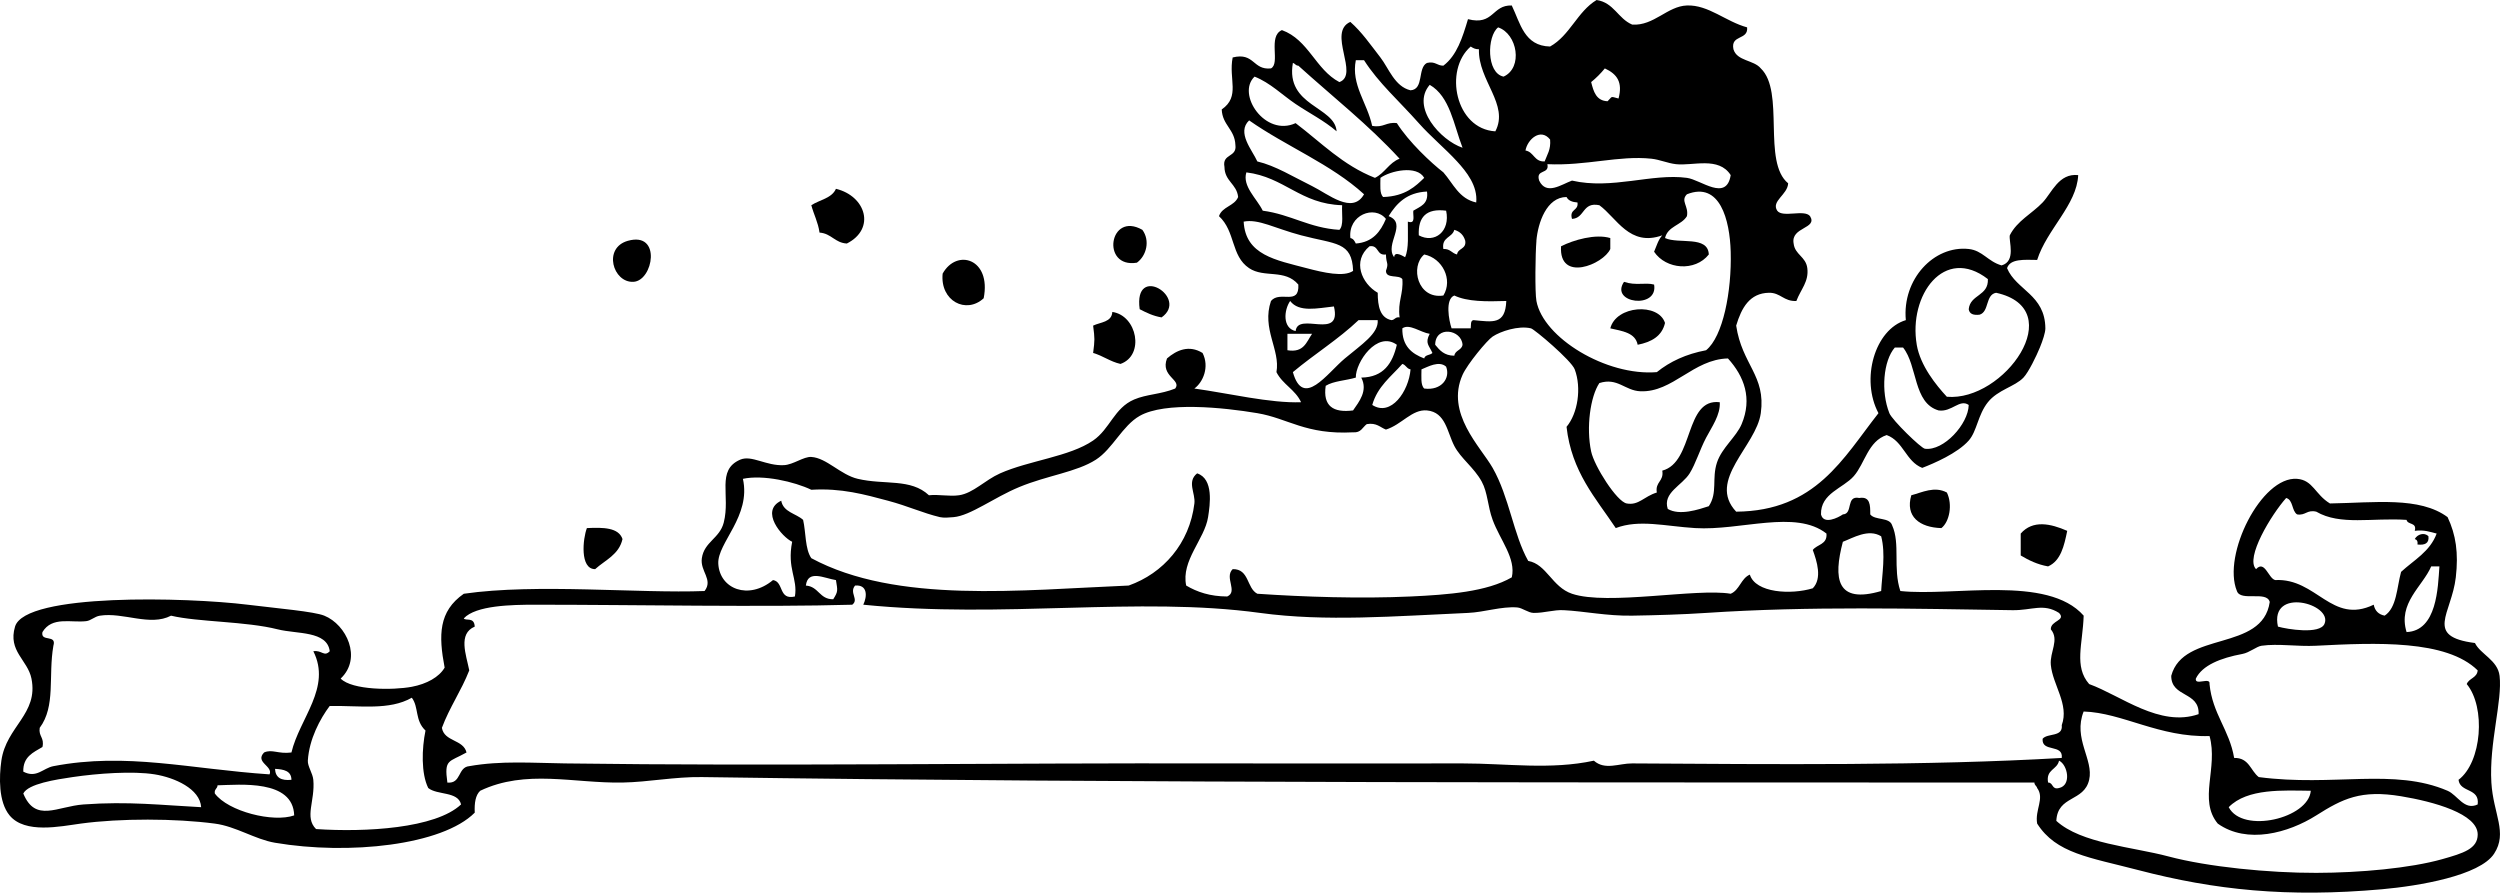 <?xml version="1.0" encoding="UTF-8" standalone="no"?>
<!-- Generator: Adobe Illustrator 13.0.2, SVG Export Plug-In . SVG Version: 6.00 Build 14948)  -->
<svg
    xmlns:rdf="http://www.w3.org/1999/02/22-rdf-syntax-ns#"
    xmlns="http://www.w3.org/2000/svg"
    xmlns:cc="http://web.resource.org/cc/"
    xmlns:xlink="http://www.w3.org/1999/xlink"
    xmlns:dc="http://purl.org/dc/elements/1.1/"
    xmlns:svg="http://www.w3.org/2000/svg"
    xmlns:inkscape="http://www.inkscape.org/namespaces/inkscape"
    xmlns:sodipodi="http://sodipodi.sourceforge.net/DTD/sodipodi-0.dtd"
    xmlns:ns1="http://sozi.baierouge.fr"
    id="cupid_banner_xA0_Image_1_"
    style="enable-background:new 0 0 427.094 152.501"
    xml:space="preserve"
    viewBox="0 0 427.094 152.501"
    version="1.1"
    y="0px"
    x="0px"
  >
<g
    >
	<path
        style="clip-rule:evenodd;fill-rule:evenodd"
        d="m144.68 41.604c-2.064-0.117-2.641-1.722-4.674-1.87-0.248-1.778-0.977-3.075-1.402-4.675 1.41-0.927 3.5-1.173 4.207-2.805 5.13 1.243 6.82 6.843 1.86 9.35z"
    />
	<path
        style="clip-rule:evenodd;fill-rule:evenodd"
        d="m195.16 39.267c1.347 1.827 0.714 4.415-0.935 5.609-6.18 1.021-4.76-8.862 0.94-5.609z"
    />
	<path
        style="clip-rule:evenodd;fill-rule:evenodd"
        d="m275.1 40.669v1.87c-1.181 2.636-8.807 5.766-8.414-0.467 2.13-1.076 5.89-2.166 8.41-1.403z"
    />
	<path
        style="clip-rule:evenodd;fill-rule:evenodd"
        d="m107.28 41.136c5.781-1.618 4.329 6.832 0.935 7.012-3.5 0.186-5.27-5.801-0.94-7.012z"
    />
	<path
        style="clip-rule:evenodd;fill-rule:evenodd"
        d="m168.05 50.953c-3.002 2.77-7.471 0.462-7.012-4.207 2.42-4.357 8.35-2.539 7.01 4.207z"
    />
	<path
        style="clip-rule:evenodd;fill-rule:evenodd"
        d="m277.44 48.148c2.042 0.699 3.613 0.057 5.143 0.467 0.74 4.276-7.64 3.204-5.14-0.467z"
    />
	<path
        style="clip-rule:evenodd;fill-rule:evenodd"
        d="m198.44 54.225c-1.469-0.245-2.608-0.82-3.74-1.402-1.1-7.951 8.51-1.95 3.74 1.402z"
    />
	<path
        style="clip-rule:evenodd;fill-rule:evenodd"
        d="m284.45 55.16c-0.521 2.284-2.332 3.277-4.675 3.74-0.407-2.085-2.648-2.337-4.674-2.805 0.98-3.913 8.22-4.408 9.34-0.935z"
    />
	<path
        style="clip-rule:evenodd;fill-rule:evenodd"
        d="m190.02 53.29c4.252 0.612 5.571 7.418 1.402 8.882-1.783-0.398-2.973-1.39-4.675-1.87 0.287-2.273 0.287-2.401 0-4.674 1.27-0.609 3.18-0.572 3.28-2.338z"
    />
	<path
        style="clip-rule:evenodd;fill-rule:evenodd"
        d="m332.6 84.142c1.011 2.082 0.436 5.001-0.936 6.077-3.743-0.107-6.209-1.982-5.142-5.609 1.85-0.483 3.96-1.607 6.08-0.468z"
    />
	<path
        style="clip-rule:evenodd;fill-rule:evenodd"
        d="m353.16 90.687c-0.529 2.587-1.106 5.126-3.271 6.077-1.852-0.33-3.308-1.056-4.675-1.87v-3.739c2.07-2.372 5.1-1.709 7.94-0.468z"
    />
	<path
        style="clip-rule:evenodd;fill-rule:evenodd"
        d="m100.27 90.219c2.783-0.134 5.406-0.108 6.077 1.87-0.596 2.676-2.959 3.584-4.674 5.142-2.641 0.012-2.108-5.201-1.41-7.012z"
    />
	<path
        style="clip-rule:evenodd;fill-rule:evenodd"
        d="m414.87 91.621c0.142 1.231-0.646 1.534-1.869 1.402 0.076-0.543-0.104-0.831-0.468-0.935 0.43-0.811 1.64-1.207 2.34-0.467z"
    />
	<path
        style="clip-rule:evenodd;fill-rule:evenodd"
        d="m278.84 4.207c3.729 0.227 5.992-3.15 9.35-3.272 3.679-0.134 6.639 2.757 10.283 3.74 0.221 2.246-2.855 1.195-2.337 3.739 0.603 2.047 3.486 1.812 4.675 3.272 4.149 3.953 0.214 15.991 4.675 19.633-0.102 1.962-2.936 3.029-1.87 4.674 0.917 1.265 4.648-0.285 5.609 0.935 1.34 2.179-3.331 1.811-2.805 4.674 0.211 1.914 2.09 2.226 2.337 4.207 0.288 2.306-1.094 3.568-1.869 5.61-2.146 0.108-2.707-1.433-4.675-1.403-3.29 0.051-4.696 2.557-5.609 5.61 0.988 6.689 5.1 8.528 4.207 14.958-0.784 5.645-9.251 11.46-4.207 16.828 13.601-0.111 18.271-9.153 24.308-16.828-3.074-5.768-0.652-14.294 4.675-15.894-0.647-6.984 4.801-12.8 10.751-12.154 2.365 0.257 3.28 2.153 5.609 2.805 2.522-0.703 1.194-4.155 1.402-5.142 1.247-2.484 3.79-3.7 5.609-5.609 1.576-1.654 2.747-5.036 6.077-4.675-0.236 5.096-5.359 9.263-7.012 14.491-2.212-0.03-4.602-0.238-5.143 1.402 1.577 3.782 6.499 4.517 6.545 10.284 0.006 0.718-0.445 2.068-0.935 3.272-0.586 1.438-1.935 4.226-2.806 5.142-1.478 1.556-4.368 2.069-6.076 4.207-1.723 2.156-1.856 4.937-3.272 6.544-1.93 2.191-5.977 3.915-7.946 4.675-2.798-1.098-3.216-4.576-6.077-5.609-3.183 1.048-3.719 4.846-5.609 7.012-1.833 2.098-5.697 2.928-5.609 6.544 0.434 1.822 2.927 0.559 3.739 0 1.794-0.076 0.454-3.286 2.805-2.805 1.87-0.312 1.879 1.237 1.87 2.805 0.812 1.058 3.306 0.434 3.739 1.87 1.422 3.127 0.106 7.337 1.402 11.219 9.082 0.975 25.134-2.814 31.319 4.207-0.148 4.83-1.694 8.686 0.936 11.687 5.449 1.974 12.053 7.444 18.698 5.142 0.169-3.908-4.674-2.806-4.675-6.544 2.069-7.747 15.593-4.041 16.828-12.622-0.514-1.979-4.973-0.013-5.609-1.869-2.544-6.168 4.194-19.645 10.284-19.166 2.722 0.214 3.071 2.674 5.609 4.207 7.586-0.123 15.339-1.21 20.101 2.338 1.421 3.006 1.882 6.13 1.402 10.283-0.723 6.269-5.431 10.102 3.272 11.22 0.918 1.911 3.886 2.912 4.207 5.609 0.504 4.233-1.807 11.526-1.402 18.23 0.325 5.395 2.823 8.533 0.467 12.153-2.444 3.758-12.872 5.516-19.165 6.077-16.124 1.438-28.56 0.134-41.604-3.271-8.395-2.192-14.039-2.836-17.296-7.947-0.414-2.345 1.306-4.313 0-6.077-0.089-0.378-0.469-0.466-0.468-0.935-69.087-0.052-154.39 0.146-227.65-0.935-4.648-0.069-9.071 0.853-13.557 0.935-8.344 0.152-16.479-2.321-24.308 1.402-0.811 0.747-1.012 2.104-0.935 3.739-5.53 5.575-21.524 7.284-34.125 5.143-3.414-0.58-6.67-2.798-10.284-3.272-6.779-0.89-16.13-0.921-22.906 0-3.496 0.476-9.519 1.785-12.154-1.402-1.908-2.308-1.795-6.585-1.402-9.349 0.833-5.862 6.363-7.953 5.142-14.024-0.64-3.186-4.059-4.688-2.805-8.881 1.725-5.767 29.403-5.015 39.734-3.74 5.262 0.649 11.314 1.157 13.089 1.87 3.8 1.525 6.512 7.257 2.805 10.751 1.962 1.995 8.932 2.008 12.154 1.402 2.541-0.477 4.674-1.655 5.609-3.271-1.054-5.545-1.042-9.613 3.272-12.622 12.459-1.8 29.965-0.027 41.136-0.467 1.508-1.966-0.795-3.351-0.467-5.609 0.409-2.805 3.044-3.372 3.739-6.077 1.186-4.61-1.318-8.962 2.805-10.751 1.958-0.85 4.411 1.088 7.479 0.935 1.603-0.081 3.364-1.482 4.675-1.403 2.613 0.158 4.988 3.047 7.946 3.74 4.62 1.083 9.024-0.118 12.154 2.805 1.672-0.184 3.493 0.242 5.142 0 2.422-0.354 4.417-2.585 7.012-3.739 4.954-2.204 11.853-2.839 15.893-5.61 2.893-1.983 3.587-5.551 7.012-7.012 2.127-0.907 4.519-0.869 7.012-1.87 1.159-1.495-2.584-2.073-1.402-5.142 1.656-1.438 3.781-2.356 6.077-0.935 1.214 2.383 0.083 4.996-1.402 6.077 5.775 0.796 13.008 2.538 18.231 2.337-0.97-2.146-3.174-3.058-4.207-5.142 0.693-3.829-2.56-7.394-0.935-12.154 1.528-1.846 4.873 0.897 4.675-2.805-2.305-2.723-5.829-1.068-8.415-2.805-3.119-2.094-2.302-6.263-5.142-8.881 0.538-1.644 2.651-1.712 3.272-3.272-0.238-2.255-2.309-2.677-2.337-5.142-0.44-2.311 2.165-1.575 1.87-3.739-0.105-2.7-2.225-3.385-2.337-6.077 3.219-2.231 1.138-5.162 1.87-8.882 3.733-0.928 3.407 2.203 6.544 1.87 1.648-0.877-0.58-5.487 1.87-6.544 4.571 1.661 5.734 6.731 9.816 8.882 3.489-1.259-2.124-8.502 1.87-10.284 1.966 1.73 3.427 3.869 5.142 6.077 1.409 1.814 2.434 4.971 5.142 5.61 2.345-0.149 1.164-3.823 2.806-4.675 1.428-0.337 1.703 0.478 2.805 0.468 2.309-1.742 3.279-4.823 4.207-7.947 4.414 1.142 4.084-2.46 7.479-2.337 1.475 3.044 2.124 6.914 6.545 7.012 3.403-1.895 4.643-5.953 7.946-7.947 2.96 0.444 3.66 3.177 6.07 4.195zm-21.97 8.882c3.359-1.521 2.357-7.318-0.935-8.414-1.92 1.509-2.02 7.825 0.93 8.414zm-1.41 9.349c2.409-4.567-2.958-8.674-2.805-14.024-0.644 0.021-1.026-0.22-1.402-0.467-4.63 4.025-2.61 14.087 4.2 14.491zm-21.03-0.935c1.925 0.367 2.398-0.717 4.207-0.467 2.036 3.215 5.844 6.785 7.947 8.414 1.677 1.907 2.662 4.505 5.609 5.142 0.28-2.83-1.67-5.261-3.272-7.012-2.01-2.195-4.502-4.24-6.544-6.544-3.355-3.785-6.858-6.843-9.35-10.751h-1.402c-0.84 4.192 1.96 7.29 2.79 11.218zm-6.08 0.935c-2.172-1.856-4.655-3.087-7.012-4.675-2.275-1.532-4.332-3.618-7.012-4.674-3.149 2.98 1.818 10.354 7.012 7.947 4.344 3.292 8.069 7.201 13.557 9.349 1.682-0.812 2.397-2.588 4.207-3.272-5.289-5.774-11.491-10.635-17.296-15.893-0.469 0.001-0.557-0.379-0.935-0.468-1.3 7.401 7.19 7.411 7.47 11.686zm43.48-8.414c0.405 1.62 0.858 3.192 2.805 3.272 0.9-0.865 0.369-0.856 1.87-0.467 0.741-2.76-0.224-4.166-2.338-5.142-0.7 0.86-1.48 1.64-2.34 2.337zm-27.58 0.467c-3.274 3.804 1.859 9.495 5.609 10.751-1.52-3.937-2.15-8.76-5.61-10.751zm-29.45 13.089c3.085 0.721 6.172 2.647 9.349 4.207 2.761 1.355 6.884 4.921 8.882 1.402-5.614-5.137-13.312-8.19-19.633-12.621-2.18 2.076 0.55 5.087 1.4 7.012zm45.81-1.87c1.459 0.255 1.476 1.953 3.272 1.87 0.415-1.143 1.089-2.027 0.935-3.74-1.61-2.033-3.86-0.055-4.21 1.87zm25.71 2.337c-1.447-0.165-2.765-0.782-4.207-0.935-5.557-0.588-11.139 1.246-17.764 0.935 0.408 1.81-2.041 0.764-1.402 2.805 1.224 2.576 3.802 0.655 5.609 0 6.851 1.581 13.646-1.278 19.634-0.467 2.396 0.324 6.75 4.108 7.479-0.468-2.05-3.226-6.47-1.541-9.35-1.87zm-50.49 2.338c0.005 1.242-0.177 2.669 0.468 3.272 3.816-0.114 5.595-1.902 7.012-3.272-1.24-2.216-5.77-1.224-7.48 0zm-20.1 5.609c4.812 0.642 7.948 2.959 13.089 3.272 0.783-0.776 0.372-2.745 0.468-4.208-7.125-0.199-9.84-4.807-16.361-5.609-0.73 2.364 1.79 4.475 2.8 6.545zm21.51 0.935c3.292 1.276-0.771 4.8 0.935 7.012 0.07-1.163 1.583-0.137 1.87 0 0.675-1.507 0.442-3.921 0.468-6.077 1.406 0.471 0.828-1.042 0.935-1.87 1.153-0.716 2.64-1.101 2.338-3.272-3.44 0.161-5.19 2.002-6.56 4.207zm25.24 4.207c-0.183 2.124-0.277 8.773 0 10.284 1.155 6.282 11.935 12.864 20.568 12.154 2.242-1.81 5.006-3.097 8.414-3.74 2.875-2.307 4.401-10.037 4.207-16.829-0.155-5.446-1.841-12.057-7.479-9.816-1.15 1.143 0.345 2.027 0 3.74-0.931 1.562-3.286 1.7-3.74 3.74 2.352 1.077 7.342-0.486 7.479 2.805-2.348 2.97-7.311 2.565-9.349-0.468 0.419-0.983 0.727-2.078 1.402-2.805-5.599 2.014-7.795-2.999-10.752-5.142-2.944-0.607-2.45 2.224-4.675 2.337-0.5-1.746 1.161-1.333 0.936-2.805-0.871-0.064-1.562-0.308-1.87-0.935-3.4 0.012-4.89 4.414-5.15 7.48zm-31.79-0.467c0.524 0.099 0.728 0.519 0.935 0.935 2.894-0.223 4.21-2.022 5.142-4.207-1.94-2.424-6.5-0.694-6.07 3.272zm11.69-0.468c2.723 1.47 5.426-0.688 4.674-4.207-3.4-0.441-4.82 1.1-4.67 4.207zm-20.1 0c-4.51-1.195-7.288-2.849-9.816-2.337 0.303 5.72 5.52 6.563 10.751 7.947 2.882 0.763 6.357 1.56 7.946 0.468-0.17-5.053-3-4.519-8.88-6.078zm24.3 2.338c1.162-0.072 1.446 0.734 2.337 0.935 0.145-1.103 1.623-0.87 1.402-2.337-0.276-0.97-0.899-1.594-1.87-1.87-0.35 1.357-2.21 1.212-1.87 3.272zm-9.81 3.739c0.524-1.473 0.043-1.059 0-2.805-1.655 0.253-1.149-1.656-2.805-1.402-3.012 2.514-1.343 6.373 1.402 7.946 0.003 2.335 0.407 4.268 2.338 4.675 0.598-0.026 0.647-0.599 1.402-0.467-0.366-2.704 0.678-3.997 0.467-6.544-0.6-0.803-2.79-0.01-2.8-1.403zm6.54-2.804c-2.453 2.075-1.12 7.691 3.272 7.012 1.67-2.727-0.16-6.384-3.27-7.012zm84.14 15.425c0.617 3.594 3.324 6.917 5.143 8.882 9.754 0.87 21.073-14.982 8.414-17.764-1.849 0.333-1.147 3.216-2.805 3.74-1.065 0.131-1.758-0.112-1.87-0.935 0.253-2.552 3.399-2.21 3.272-5.142-7.46-5.785-13.6 2.777-12.15 11.219zm-79-8.414c-1.604 0.624-0.929 4.249-0.467 5.609h3.271c0.073-0.55-0.08-1.327 0.468-1.402 3.321 0.309 5.442 0.822 5.609-3.272-3.38 0.114-6.67 0.13-8.88-0.935zm-27.11 6.077c0.375-3.406 7.944 1.697 6.545-4.207-2.824 0.298-5.966 1.059-7.479-0.935-1.08 1.565-1.33 4.647 0.94 5.142zm10.75-1.87c-3.433 3.269-7.575 5.826-11.219 8.882 1.763 6.275 5.821 0.224 8.881-2.337 2.841-2.377 5.813-4.284 5.609-6.544-1.09-0.001-2.18-0.001-3.27-0.001zm7.48 1.403c-0.051 3.012 1.594 4.328 3.74 5.142 0.122-0.657 1.025-0.533 1.402-0.935-0.558-1.29-1.327-1.641-0.468-3.272-1.56-0.233-3.47-1.793-4.67-0.935zm28.05 16.828c1.937-2.308 2.587-6.651 1.402-9.817-0.569-1.52-6.882-6.868-7.479-7.012-2.138-0.515-5.212 0.518-6.544 1.402-0.961 0.638-4.323 4.707-5.143 6.544-2.93 6.572 3.075 12.273 5.143 15.894 2.847 4.986 3.557 11.436 6.076 15.893 3.148 0.557 4.055 4.447 7.479 5.609 6.03 2.047 21.327-0.99 27.112 0 1.535-0.646 1.746-2.616 3.272-3.271 0.968 3.144 7.044 3.469 10.752 2.337 1.642-1.693 0.701-4.623 0-6.544 0.738-0.976 2.511-0.917 2.337-2.805-5.282-4.156-14.651-0.458-22.438-0.936-5.103-0.312-9.562-1.531-13.557 0-3.43-5.148-7.55-9.597-8.41-17.302zm-22.44-14.024c0.768 0.946 1.562 1.865 3.271 1.87 0.138-0.954 1.265-0.917 1.402-1.87-0.16-2.632-4.65-3.315-4.67 0zm-25.24 0.935c2.809 0.471 3.254-1.42 4.207-2.805h-4.207v2.805zm11.68 4.675c-1.674 0.508-3.797 0.566-5.142 1.402-0.502 3.463 1.279 4.643 4.674 4.207 0.997-1.451 2.583-3.358 1.402-5.609 3.835-0.061 5.334-2.458 6.077-5.609-3.38-2.448-7.07 3.007-7.01 5.609zm92.09-5.142c-1.973 2.255-2.412 7.527-0.936 11.219 0.472 1.179 5.406 5.989 6.077 6.077 3.206 0.42 7.416-4.216 7.479-7.479-1.547-1.09-2.892 1.254-5.142 0.935-4.355-1.254-3.575-7.644-6.077-10.751-0.46-0.001-0.93-0.001-1.4-0.001zm-43.47 7.479c-2.656-0.109-3.907-2.401-7.012-1.402-1.547 2.321-2.271 7.592-1.402 11.687 0.527 2.483 4.377 8.575 6.077 8.881 2.059 0.372 2.921-1.19 5.142-1.87-0.302-1.86 1.237-1.879 0.936-3.739 5.452-1.428 3.756-12.415 9.816-11.687 0.155 2.141-1.404 4.29-2.338 6.077-1.084 2.079-1.785 4.444-2.805 6.077-1.301 2.084-4.646 3.306-3.739 6.077 2.032 1.192 5.245 0.104 7.012-0.468 1.551-2.324 0.474-4.703 1.402-7.479 0.845-2.526 3.286-4.353 4.207-6.544 1.84-4.378 0.457-8.128-2.337-11.219-5.95 0.139-9.42 5.837-14.96 5.609zm-45.81 2.338c3.205 2.068 6.235-2.331 6.544-6.077-0.667-0.112-0.788-0.77-1.402-0.935-1.9 2.148-4.25 3.85-5.14 7.012zm8.41-6.078c0.005 1.242-0.177 2.67 0.468 3.272 2.964 0.398 4.512-1.798 3.739-3.74-1.21-1.074-3.09 0.018-4.21 0.468zm12.16 25.71c-0.865-2.343-0.83-4.643-1.87-6.544-1.312-2.397-3.564-3.939-4.675-6.077-1.235-2.378-1.47-5.775-4.674-6.077-2.553-0.24-4.313 2.432-7.013 3.272-1.011-0.392-1.594-1.21-3.271-0.935-0.725 0.522-0.974 1.52-2.338 1.402-8.12 0.434-11.108-2.391-16.361-3.272-5.847-0.981-15.766-1.995-20.101 0.467-2.961 1.683-4.619 5.64-7.479 7.479-3.303 2.124-8.28 2.684-13.089 4.674-4.358 1.805-8.329 4.888-11.219 5.143-0.66 0.058-1.696 0.153-2.337 0-2.963-0.708-5.406-1.878-8.882-2.806-3.982-1.062-7.946-2.185-13.088-1.869-2.887-1.378-8.213-2.617-11.687-1.87 1.421 6.402-4.385 10.944-4.207 14.491 0.216 4.318 5.163 6.291 9.349 2.805 1.886 0.296 0.903 3.46 3.74 2.805 0.52-3.078-1.383-4.721-0.468-9.349-1.719-0.791-5.582-5.267-1.87-7.013 0.365 1.973 2.511 2.164 3.74 3.272 0.494 2.154 0.317 4.98 1.402 6.545 14.552 7.84 35.932 5.428 54.225 4.674 5.891-2.094 10.385-7.169 11.219-14.023 0.213-1.753-1.33-3.709 0.468-5.142 2.859 0.938 2.204 5.337 1.87 7.479-0.587 3.769-4.636 7.427-3.74 11.686 1.858 1.103 4.063 1.858 7.012 1.87 1.886-0.841-0.543-3.258 0.935-4.675 2.855-0.05 2.362 3.248 4.207 4.207 7.922 0.54 17.646 0.864 26.177 0.468 6.459-0.301 13.035-0.802 17.296-3.272 0.75-3.239-2.01-6.386-3.27-9.812zm130.42 8.414c1.497-1.617 2.106 1.606 3.272 1.87 7.087-0.364 9.626 7.671 16.828 4.207 0.203 1.044 0.826 1.667 1.87 1.87 2.071-1.356 2.067-4.788 2.805-7.479 2.19-2.016 4.948-3.465 6.076-6.544-1.119-0.283-2.133-0.673-3.739-0.468 0.41-1.501-1.212-0.969-1.402-1.87-5.858-0.393-11.322 1-15.426-1.402-1.622-0.375-1.797 0.696-3.272 0.468-0.947-0.611-0.643-2.475-1.87-2.805-2.53 2.837-7.04 10.256-5.15 12.15zm-70.59-4.673c-1.661 6.31-1.111 10.663 6.544 8.414 0.144-2.758 0.789-6.35 0-9.35-2.18-1.35-4.84 0.292-6.54 0.937zm100.51 4.207c-1.491 3.459-5.729 6.26-4.207 11.219 5.19-0.211 5.356-7.592 5.609-11.219-0.47 0.003-0.94 0.003-1.4 0.003zm-277.67 3.276c2.194 0.144 2.308 2.366 4.674 2.338 0.854-1.348 0.759-1.462 0.468-3.272-2.05-0.334-4.81-1.837-5.14 0.932zm7.94 3.27c-15.435 0.442-36.75 0-54.225 0-3.927 0-10.104 0.104-12.154 2.338 0.345 0.492 1.782-0.321 1.87 1.402-2.885 1.229-1.474 4.768-0.935 7.479-1.354 3.477-3.367 6.294-4.674 9.816 0.407 2.398 3.66 1.95 4.207 4.208-3.031 1.708-3.84 1.075-3.272 5.142 2.414 0.232 1.738-2.625 3.74-2.805 5.413-0.96 10.772-0.545 16.361-0.468 35.459 0.491 73.959-0.098 112.19 0 13.74 0.035 27.605 0 41.136 0 7.575 0 15.03 1.133 22.438-0.467 1.899 1.686 4.265 0.454 6.544 0.467 24.138 0.141 50.153 0.422 73.391-0.935 0.28-2.462-3.469-0.894-3.272-3.272 0.846-1.024 3.504-0.235 3.272-2.337 1.295-3.532-1.552-6.88-1.87-10.284-0.208-2.23 1.51-4.277 0-6.077-0.057-1.517 2.667-1.484 1.402-2.805-2.676-1.702-4.651-0.418-7.946-0.468-16.792-0.249-34.715-0.715-52.355 0.468-4.019 0.27-8.541 0.399-12.621 0.468-4.319 0.072-8.178-0.762-11.687-0.936-1.775-0.087-3.262 0.481-5.142 0.468-0.92-0.006-1.941-0.868-2.805-0.935-2.693-0.209-5.611 0.812-8.414 0.935-12.495 0.55-24.306 1.533-35.527 0-20.986-2.866-43.755 1.017-67.781-1.402 0.686-1.437 0.752-3.464-1.402-3.272-1.05 1.23 0.7 2.37-0.47 3.26zm243.55 3.74c1.562 0.448 7.163 1.37 7.947-0.468 1.48-3.44-9.43-6.38-7.95 0.47zm-341.71 0.47c-5.434-1.383-13.644-1.24-18.231-2.337-3.59 1.877-8.154-0.63-12.154 0-0.923 0.146-1.511 0.839-2.337 0.935-2.605 0.304-5.84-0.855-7.479 1.87-0.356 1.758 2.482 0.322 1.87 2.337-0.903 5.213 0.43 10.3-2.337 14.023-0.229 1.476 0.842 1.651 0.468 3.272-1.562 0.931-3.34 1.646-3.272 4.207 2.262 1.193 3.369-0.595 5.142-0.935 12.51-2.397 23.341 0.494 36.929 1.402 0.641-1.412-2.553-2.059-0.935-3.739 1.369-0.618 2.413 0.298 4.674 0 1.386-5.842 6.879-11.081 3.74-17.296 1.471-0.234 1.827 1.019 2.805 0-0.443-3.52-5.613-2.91-8.883-3.74zm348.25 2.8c-3.241 0.166-6.499-0.404-9.35 0-0.839 0.119-2.063 1.179-3.272 1.402-3.717 0.689-6.85 1.941-7.946 4.207-0.211 1.302 2.548-0.366 2.337 0.936 0.5 5.11 3.399 7.819 4.207 12.621 2.557-0.062 2.793 2.193 4.207 3.272 12.798 1.68 23.061-1.612 32.255 2.337 1.719 0.738 2.847 3.429 5.142 2.337 0.375-2.867-3.014-1.972-3.271-4.207 3.985-3.013 4.683-12.397 1.402-16.36 0.387-1.016 1.765-1.041 1.869-2.338-5.36-5.27-17.4-4.73-27.58-4.21zm-339.37 10.28c-1.637 2.179-3.516 5.669-3.74 9.35-0.058 0.954 0.833 2.153 0.935 3.271 0.333 3.631-1.563 6.394 0.467 8.414 8.401 0.572 20.42-0.098 24.775-4.207-0.533-2.271-4.062-1.548-5.609-2.805-1.234-2.498-1.1-6.724-0.468-9.816-1.846-1.729-1.109-3.976-2.337-5.609-3.842 2.2-8.844 1.33-14.023 1.41zm299.64 0.94c-1.862 4.641 1.738 8.217 0.936 11.687-0.88 3.802-5.394 2.626-5.609 7.012 4.253 3.879 12.962 4.426 19.165 6.077 6.73 1.792 17.157 2.822 25.243 2.805 7.46-0.016 16.024-0.793 21.503-2.337 3.635-1.024 6.062-1.777 6.076-4.207 0.021-3.557-7.543-5.626-13.088-6.545-6.873-1.139-9.97 0.415-14.491 3.272-4.768 3.012-11.831 4.957-16.829 1.402-3.36-4.071 0.101-9.502-1.402-14.959-8.59 0.26-14.88-3.99-21.5-4.19zm-6.08 12.15c0.929 0.006 0.594 1.275 1.869 0.935 2.186-0.465 1.467-3.995 0-4.674-0.3 1.57-2.28 1.47-1.87 3.74zm-300.1-0.47c-0.017-1.541-1.329-1.787-2.805-1.869 0.062 1.5 1.061 2.06 2.805 1.87zm-23.372-0.93c-3.725-0.597-9.722-0.166-14.024 0.468-2.852 0.42-7.585 1.139-8.414 2.805 2.068 5.024 5.773 2.198 10.284 1.869 7.719-0.562 13.373 0.122 20.101 0.468-0.205-3.15-4.524-5.06-7.947-5.61zm10.751 1.87c-0.026 0.598-0.599 0.647-0.467 1.402 2.272 3.069 9.985 5.009 13.556 3.739-0.185-6.18-9.275-5.23-13.089-5.14zm343.58 3.74c2.372 4.581 13.632 1.923 14.023-2.805-4.65-0.05-10.84-0.46-14.02 2.8z"
    />
</g
  >
</svg
>
